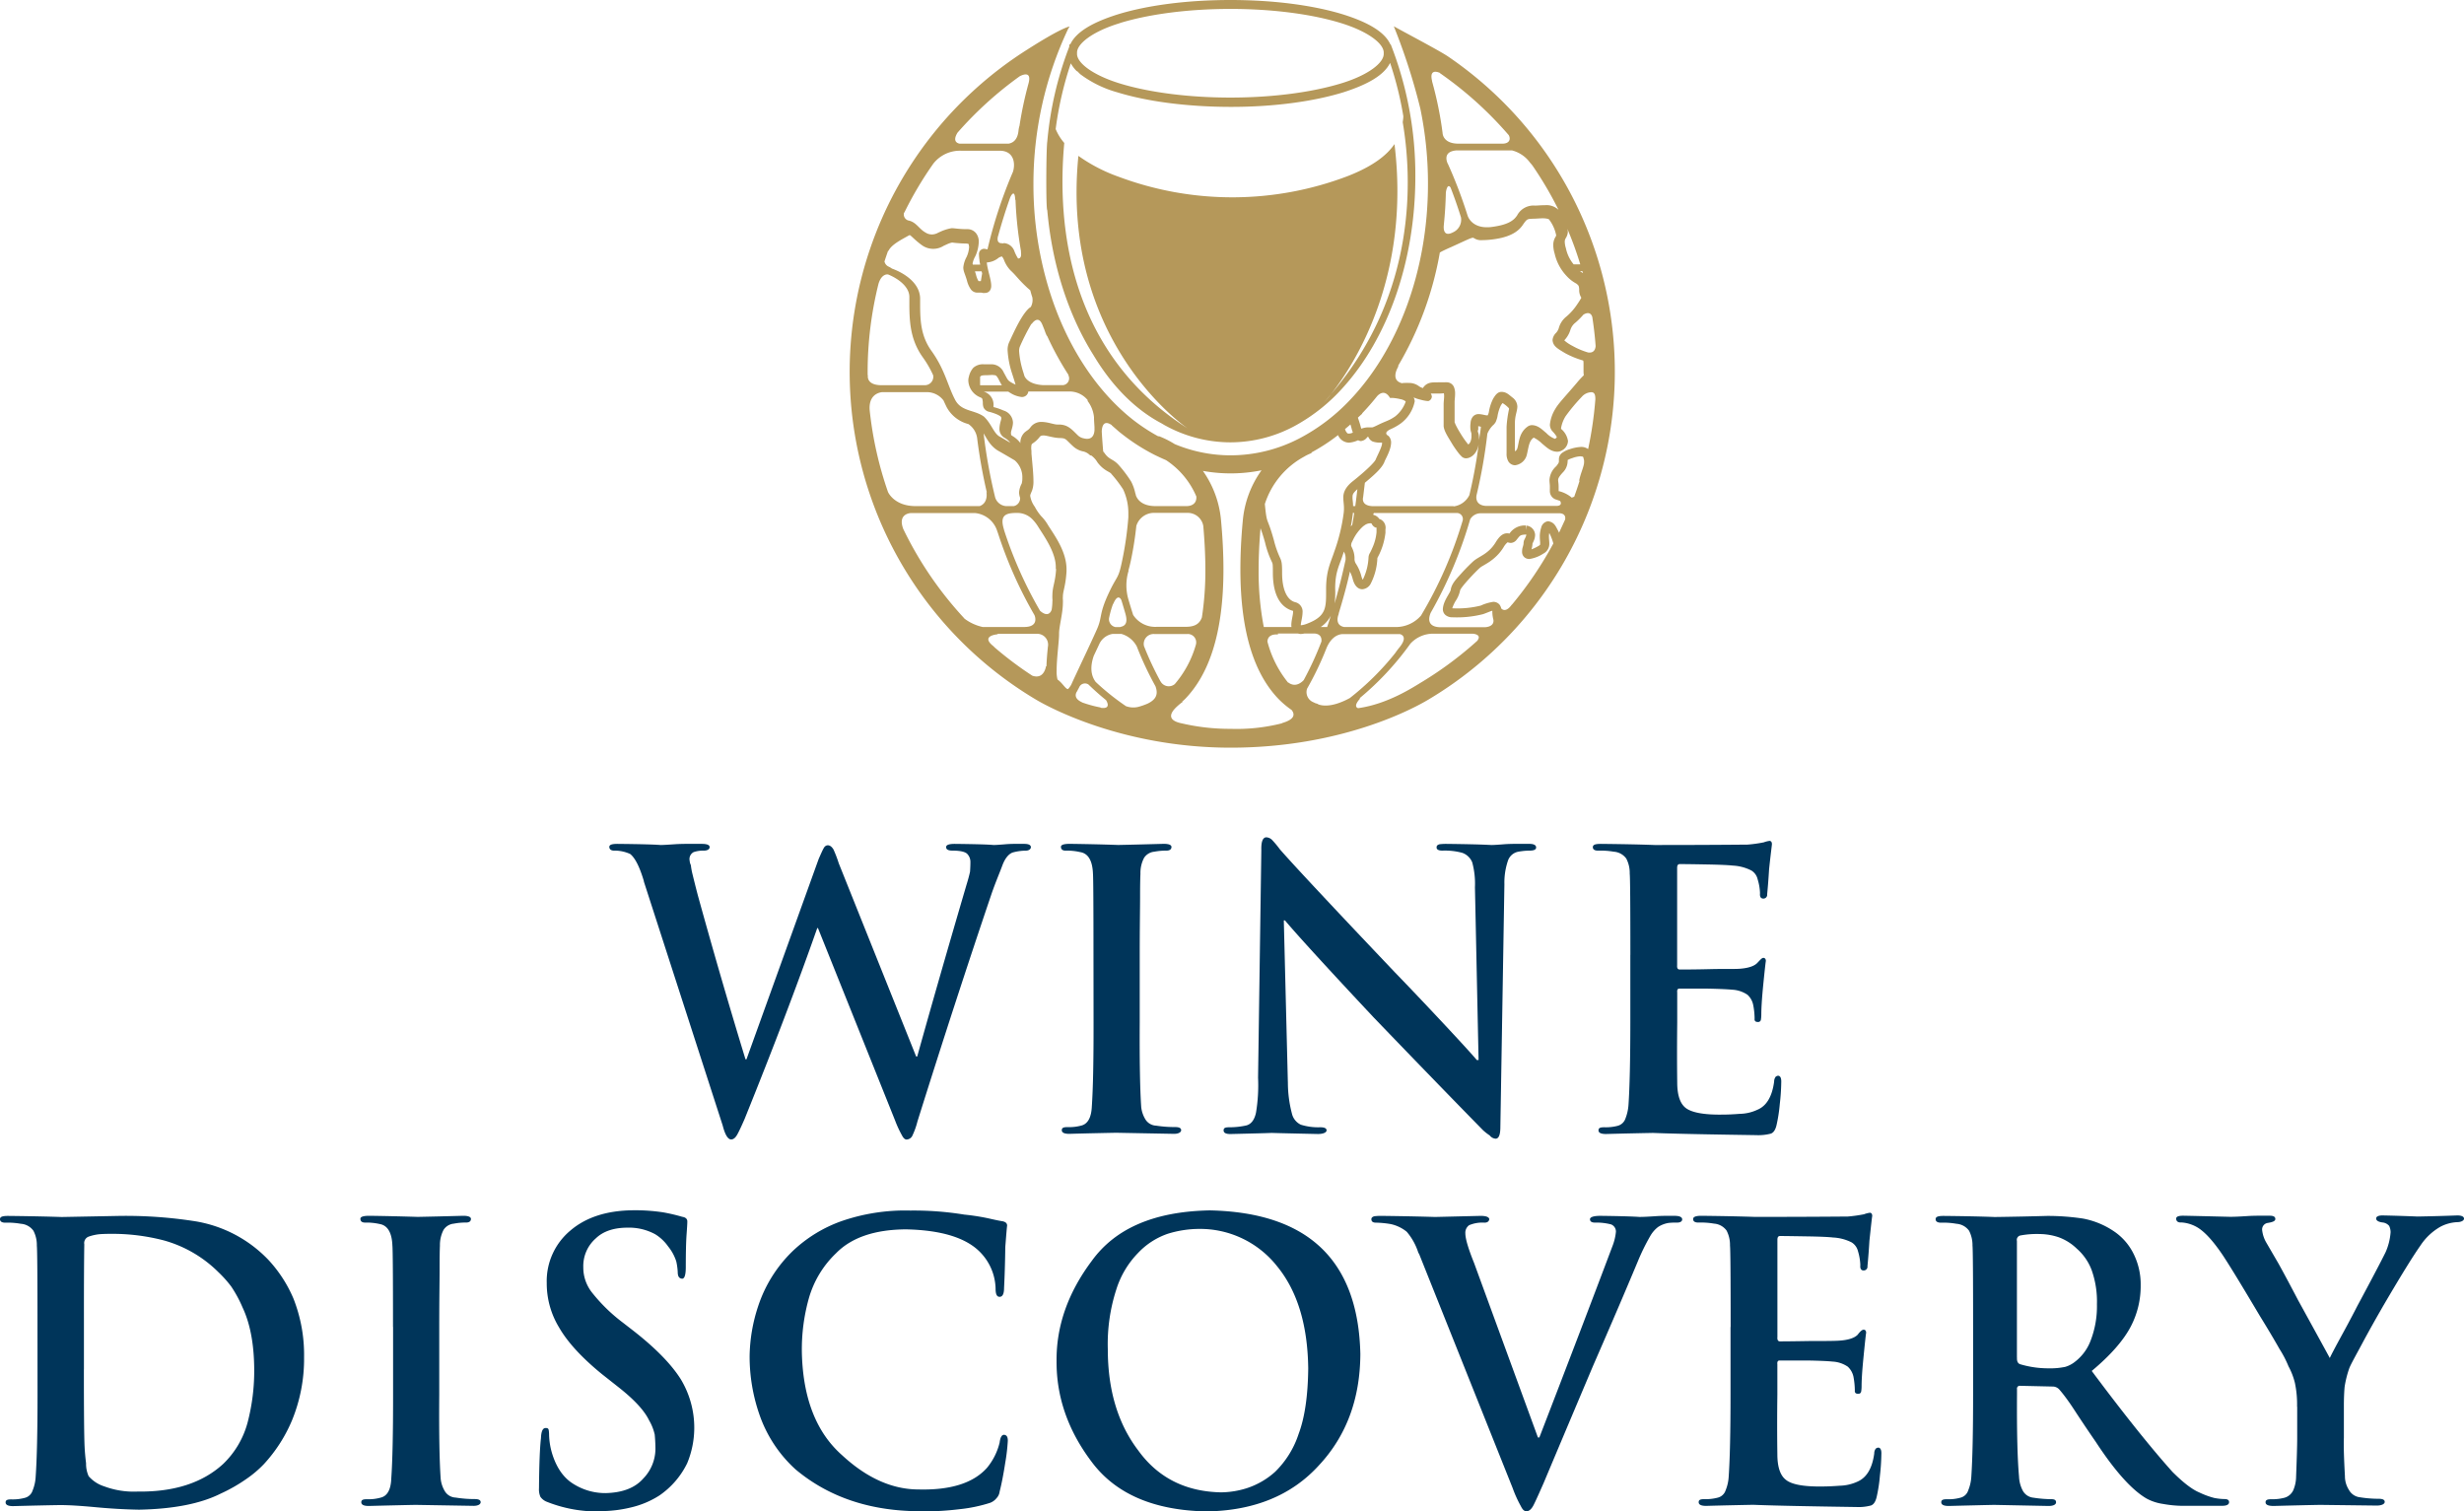 <svg xmlns="http://www.w3.org/2000/svg" viewBox="0 0 610.66 374.56">
    <defs>
        <style>.cls-1{fill:#00355a;}.cls-2{fill:#b5985a;}</style>
    </defs>
    <title>Ресурс 1@2x</title>
    <g id="Слой_2" data-name="Слой 2">
        <g id="Слой_1-2" data-name="Слой 1">
            <path class="cls-1"
                  d="M159.59,218.42q-1.57-5.34-3.42-6.79a9.26,9.26,0,0,0-3.68-.83c-.92.06-1.43-.23-1.48-.86s.73-.81,2-.81q8.28.08,10.71.28c.48,0,1.65-.06,3.51-.19s4-.09,6.71-.09c1.29,0,1.93.27,1.93.81s-.61.92-1.67.86a7.13,7.13,0,0,0-2.29.37,1.94,1.94,0,0,0-1,2.09,3.42,3.42,0,0,0,.31,1.16,16.66,16.66,0,0,0,.35,2c.37,1.51.83,3.38,1.41,5.58q5.8,21,11.78,40.52H185l17.87-49.59c.57-1.33,1-2.27,1.3-2.79s.69-.66,1-.66c.52,0,1,.37,1.41,1.07a30.86,30.86,0,0,1,1.29,3.39l19.18,47.88h.27q4.94-17.78,12.24-42.65c.36-1.15.64-2.2.85-3.16.06-.93.09-1.72.09-2.38a2.85,2.85,0,0,0-.86-2.09c-.6-.5-1.8-.74-3.59-.74-1.05,0-1.57-.29-1.57-.86s.72-.81,2.15-.81c5.23.06,8.41.15,9.59.28.48,0,1.48-.06,3-.19s3-.09,4.63-.09c1,0,1.57.24,1.63.73s-.42.95-1.27.95a12.44,12.44,0,0,0-3.25.46c-1,.37-1.9,1.46-2.56,3.25s-1.62,4-2.61,6.83q-9,26.55-18.42,56.58a18.33,18.33,0,0,1-1.2,3.39,1.66,1.66,0,0,1-1.49,1.08c-.41,0-.8-.35-1.17-1.08a27.11,27.11,0,0,1-1.67-3.62L202.72,230h-.18q-7.29,20.77-18,47.3-1.22,2.8-1.85,3.91c-.44.77-.94,1.17-1.48,1.17-.81,0-1.52-1.17-2.11-3.48l-19.54-60.47Z"/>
            <path class="cls-1"
                  d="M271,236.66q0-18.67-.13-20.17c-.12-3.18-1.17-5-3.16-5.32a14.37,14.37,0,0,0-3.32-.37c-1,.07-1.45-.26-1.45-.95,0-.49.74-.73,2.2-.73,4.4.06,8.4.15,12,.28,3.12-.06,6.87-.16,11.25-.28q1.85,0,1.94.73c0,.69-.5,1-1.5.95a15.77,15.77,0,0,0-2.76.27,3.4,3.4,0,0,0-2.53,1.52,8,8,0,0,0-.9,3.93c-.06,1.27-.09,3.21-.09,5.8s-.09,7.4-.09,14.38v16.75q-.08,14.27.37,20.89a7.41,7.41,0,0,0,1,3,3.27,3.27,0,0,0,2.7,1.62,30.06,30.06,0,0,0,4.71.35c1,0,1.49.26,1.49.77s-.65.91-1.76.91l-14.36-.27c-3.1.06-7,.14-11.61.27-1.23,0-1.85-.3-1.85-.9s.41-.77,1.44-.77a11.39,11.39,0,0,0,3.31-.36c1.67-.37,2.57-2,2.69-4.75q.45-6.49.43-20.76Z"/>
            <path class="cls-1"
                  d="M319.18,268.17a30.57,30.57,0,0,0,1,7.8,4.07,4.07,0,0,0,2.2,2.75,14.44,14.44,0,0,0,4.81.64c1.06,0,1.58.26,1.58.77s-.81.9-2.15.9c-5.88-.13-9.68-.21-11.44-.27-1.34.06-4.66.14-9.93.27-1.36.06-2-.24-2-.9s.49-.77,1.5-.77a19,19,0,0,0,4.15-.46c1.18-.32,2-1.37,2.38-3.17a41.45,41.45,0,0,0,.51-8.65l.81-56.38c-.06-2.08.34-3.14,1.21-3.2a2.2,2.2,0,0,1,1.58.79,23.64,23.64,0,0,1,1.8,2.18q5.07,5.82,28.55,30.54,5.26,5.43,12,12.64T366,262.7h.44l-.9-42.79a20.31,20.31,0,0,0-.67-6.19,4.14,4.14,0,0,0-2.47-2.37,16.3,16.3,0,0,0-4.91-.55c-1,0-1.51-.29-1.45-.86,0-.37.25-.59.74-.72a13.31,13.31,0,0,1,1.67-.09c5.14.06,8.87.15,11.14.28.55,0,1.6-.06,3.21-.19s3.54-.09,5.79-.09c1.35-.06,2.05.21,2.11.81s-.53.86-1.62.86a16.45,16.45,0,0,0-2.8.27,3.37,3.37,0,0,0-2.58,2.28,17,17,0,0,0-.86,5.81l-1,60.1c0,1.94-.38,2.93-1.19,2.93a2,2,0,0,1-1.44-.8,12.72,12.72,0,0,1-1.67-1.3q-10.79-11-27.15-28-17.21-18.38-21.94-24h-.28l1,40Z"/>
            <path class="cls-1"
                  d="M404.06,236.66q0-18.67-.16-20.17a7.68,7.68,0,0,0-.85-3.71,4.15,4.15,0,0,0-3.1-1.71,19,19,0,0,0-3.61-.27c-1.06.06-1.58-.23-1.58-.86s.68-.81,2-.81c5.58.06,10,.15,13.3.28q12.42,0,23.06-.1a34.26,34.26,0,0,0,4-.56,6.46,6.46,0,0,1,1.48-.37c.37.07.54.35.54.84,0,.19-.28,2.24-.7,6.16-.12,2-.27,4.05-.48,6.25a.94.94,0,0,1-.93,1.06c-.65,0-.93-.45-.84-1.35a13.08,13.08,0,0,0-.59-3.44,3.43,3.43,0,0,0-1.57-2.18,11.29,11.29,0,0,0-4.6-1.21c-1-.12-3.19-.22-6.37-.28s-5.48-.09-6.78-.09c-.42,0-.63.31-.63.93v24.12c-.06.71.14,1.07.63,1.07,1.42,0,3.92,0,7.5-.09s6,0,7.31-.09c2.17-.15,3.65-.64,4.42-1.44s1.14-1.26,1.51-1.26.62.27.62.79c-.06.19-.32,2.51-.75,6.92q-.38,4.1-.38,6.37a8.15,8.15,0,0,1-.09,1.17.68.68,0,0,1-.76.64c-.6,0-.88-.27-.81-.84a18,18,0,0,0-.36-3.43,4.63,4.63,0,0,0-1.4-2.47,7.36,7.36,0,0,0-3.78-1.26c-1.11-.11-3.19-.21-6.26-.27H416.2c-.42,0-.6.3-.53.92v7.53q-.09,7.72,0,14.78c0,3.15.7,5.28,2.14,6.37s4.41,1.69,9,1.62c1.3,0,2.75-.06,4.35-.19a10.66,10.66,0,0,0,4.35-1c2.3-.94,3.69-3.29,4.18-7a2,2,0,0,1,.36-1.16,1,1,0,0,1,.66-.28c.55.06.79.63.74,1.72a52.44,52.44,0,0,1-.36,5.29,38.74,38.74,0,0,1-.81,5.24c-.27,1.16-.74,1.85-1.39,2.09a12.17,12.17,0,0,1-3.63.38q-19.15-.28-25.6-.55c-3.1.06-7,.14-11.65.27-1.23,0-1.85-.3-1.85-.9s.42-.77,1.44-.77a11.61,11.61,0,0,0,3.31-.36,2.77,2.77,0,0,0,1.93-1.81,11.44,11.44,0,0,0,.76-3.46q.44-6.54.45-20.28V236.66Z"/>
            <path class="cls-1"
                  d="M20.79,339.38q0,15.8.18,19.25c.06,1.2.18,2.54.36,4a7.44,7.44,0,0,0,.64,3.2,8.55,8.55,0,0,0,3.86,2.52,20.92,20.92,0,0,0,8.25,1.29q13.54.19,21.2-6.82a22.14,22.14,0,0,0,6.08-10.28A50.59,50.59,0,0,0,63,339.09q-.09-9.15-2.88-15.06a30.71,30.71,0,0,0-2.82-5.21,28.32,28.32,0,0,0-3.15-3.53,30.85,30.85,0,0,0-13.57-7.9A50.55,50.55,0,0,0,28,305.77c-1,0-2.11,0-3.32.09a11.83,11.83,0,0,0-2.71.6,1.71,1.71,0,0,0-1.08,1.91q-.1,6.27-.09,19v12ZM9.29,328.88q0-18.7-.16-20.18A7.65,7.65,0,0,0,8.28,305a4.19,4.19,0,0,0-3.11-1.72,18.68,18.68,0,0,0-3.6-.28c-1,.06-1.57-.23-1.57-.86s.67-.81,2-.81c5.58.06,10,.16,13.29.27l14.17-.27a111,111,0,0,1,19.08,1.35,32.28,32.28,0,0,1,17.91,9.47,33,33,0,0,1,6.26,9.62,38,38,0,0,1,2.65,14.58,40.08,40.08,0,0,1-3,15.66,37.22,37.22,0,0,1-7,10.87,27.19,27.19,0,0,1-4.15,3.53,39.89,39.89,0,0,1-6.48,3.72q-7.43,3.75-20.26,4c-3.45-.06-7-.26-10.62-.6s-6.6-.54-9-.54q-4.63.07-11.61.26c-1.23,0-1.85-.31-1.85-.91s.42-.76,1.44-.76a11.55,11.55,0,0,0,3.32-.38,2.72,2.72,0,0,0,1.93-1.82,10.42,10.42,0,0,0,.76-3.44c.31-4.36.46-11.14.46-20.28Z"/>
            <path class="cls-1"
                  d="M97.4,328.84q0-18.68-.15-20.16c-.12-3.18-1.17-5-3.15-5.34a14.62,14.62,0,0,0-3.33-.36c-1,.06-1.45-.25-1.45-.95,0-.49.73-.73,2.21-.73,4.41.06,8.4.16,12,.27q4.68-.09,11.25-.27c1.23,0,1.87.24,1.94.73,0,.69-.5,1-1.49.94a15.49,15.49,0,0,0-2.77.28,3.39,3.39,0,0,0-2.53,1.53,8.11,8.11,0,0,0-.9,3.91c-.06,1.27-.08,3.21-.08,5.82s-.09,7.39-.09,14.36v16.76q-.11,14.27.36,20.88a7.47,7.47,0,0,0,1,3,3.28,3.28,0,0,0,2.71,1.62,29.67,29.67,0,0,0,4.7.37c1,0,1.49.24,1.49.77s-.64.91-1.76.91L103,372.94q-4.65.09-11.62.27c-1.23,0-1.84-.31-1.84-.91s.42-.76,1.43-.76a10.92,10.92,0,0,0,3.31-.38q2.53-.56,2.69-4.73.46-6.52.45-20.78V328.84Z"/>
            <path class="cls-1"
                  d="M148.78,374.56a33.72,33.72,0,0,1-13.44-2.46,3.56,3.56,0,0,1-1.41-1.16,4.62,4.62,0,0,1-.35-2.09c.05-6,.22-10.2.49-12.45.05-1.61.42-2.45,1.06-2.5s.79.17.86.51a6.65,6.65,0,0,1,.09,1.11,17.55,17.55,0,0,0,.81,4.88q1.66,5.2,5.28,7.38a14.75,14.75,0,0,0,7.93,2.24q6.29-.14,9.34-3.63a10.63,10.63,0,0,0,3-7.25c0-1.22-.07-2.42-.18-3.63a12.34,12.34,0,0,0-1.4-3.53c-1.15-2.39-3.62-5.07-7.43-8.09l-4.28-3.38q-7.44-6.07-10.58-11.52a21,21,0,0,1-3.07-11.06,16.3,16.3,0,0,1,5.89-13q5.73-4.88,15.4-5a46.82,46.82,0,0,1,7.55.51,45,45,0,0,1,4.74,1.11c.83.13,1.26.51,1.26,1.15s-.07,1.6-.19,3.29-.19,4.41-.19,8c0,2-.32,3-1,2.89s-1-.57-1-1.71a15.49,15.49,0,0,0-.36-2.57,11.35,11.35,0,0,0-2-3.69,10.88,10.88,0,0,0-3.24-3.05,13.6,13.6,0,0,0-6.81-1.62c-3.44,0-6.09.9-7.93,2.69a9.12,9.12,0,0,0-3.06,7.11,10,10,0,0,0,2.12,6.23,41.69,41.69,0,0,0,7.66,7.48l2.58,2q8.23,6.42,11.77,12a23.22,23.22,0,0,1,3.37,12.3,22.94,22.94,0,0,1-1.75,8.56,20.64,20.64,0,0,1-6.89,8,22.52,22.52,0,0,1-7.2,3,32.16,32.16,0,0,1-7.49.88h0Z"/>
            <path class="cls-1"
                  d="M228.75,374.51q-19,.17-31.58-10.36a32.74,32.74,0,0,1-9-13.71,43.8,43.8,0,0,1-2.39-14.4,41,41,0,0,1,2.12-12.35A33.6,33.6,0,0,1,196.5,310a34.12,34.12,0,0,1,12-7.36A48.26,48.26,0,0,1,225.61,300a77.88,77.88,0,0,1,13.36,1c1.8.18,3.46.43,5,.73s2.88.66,4.23.88c.93.12,1.4.49,1.4,1.12-.07.43-.21,2.18-.45,5.23q-.09,6.07-.31,10.24c0,1.45-.38,2.18-1.1,2.18s-1-.7-1-2.09a13.35,13.35,0,0,0-3.59-8.73q-5.2-5.62-18.64-5.9-11.58.08-17.29,5.9a24.84,24.84,0,0,0-6.74,11.12,46.82,46.82,0,0,0-1.75,13.54q.4,17,10,25.44,9.18,8.48,19,8.46,11.83.28,16.86-5.34a15.53,15.53,0,0,0,3.15-6.28c.17-1.35.57-2,1.17-1.92s.86.55.86,1.45a46.91,46.91,0,0,1-.63,5.43q-.67,4.35-1.4,7.19a2.85,2.85,0,0,1-.76,1.62,3.73,3.73,0,0,1-1.62,1.17A37.28,37.28,0,0,1,237.9,374a75.1,75.1,0,0,1-9.14.56v0Z"/>
            <path class="cls-1"
                  d="M302.85,369.83a21.91,21.91,0,0,0,6.07-1,19.43,19.43,0,0,0,7.1-4.09,23.14,23.14,0,0,0,5.81-9.35c1.53-4.06,2.32-9.49,2.39-16.27q-.2-16.19-7.75-25.36a24.31,24.31,0,0,0-19.26-9.21,26.57,26.57,0,0,0-7.82,1.21,18.25,18.25,0,0,0-7.38,4.79,22.64,22.64,0,0,0-5.35,9,43.91,43.91,0,0,0-2.11,14.8q0,15.21,7.55,25.11,7.38,10.2,20.75,10.38ZM299,374.56q-19.63-.38-28.5-12.35-8.74-11.61-8.65-24.95-.1-13,8.74-24.8,8.77-12.14,29.28-12.5,36.49.79,37.27,35.58-.08,16.68-10.26,27.59Q316.74,374.29,299,374.56Z"/>
            <path class="cls-1"
                  d="M351.56,310.61a15,15,0,0,0-2.92-5.35,9.39,9.39,0,0,0-4-1.91A24.15,24.15,0,0,0,341,303c-.76,0-1.13-.29-1.13-.86,0-.35.26-.61.76-.73a12.81,12.81,0,0,1,1.67-.09c5.27.06,9.72.16,13.36.27l11.27-.27c1.36,0,2.07.27,2.17.81-.1.63-.56.92-1.4.86a8.32,8.32,0,0,0-3.6.64,2.28,2.28,0,0,0-.94,2c0,1.34.72,3.78,2.16,7.35l15.83,43.26h.35q10.39-26.9,18.13-47.45a13.21,13.21,0,0,0,.85-3.54,1.9,1.9,0,0,0-1.21-1.82,14.81,14.81,0,0,0-3.68-.45c-1,.06-1.49-.19-1.54-.77s.86-.9,2.57-.9c4.92.06,8.13.16,9.66.27.94,0,2.25-.06,4-.18s3.21-.09,4.69-.09c1.22,0,1.87.27,1.93.81s-.48.92-1.44.86c-.45,0-1.09,0-1.93.09a6.68,6.68,0,0,0-2.6,1,7.5,7.5,0,0,0-1.94,2.24,52.64,52.64,0,0,0-3.11,6.35q-4.53,10.84-11.06,25.8-9,21.3-12.23,29c-1.17,2.66-2,4.51-2.52,5.53s-1.13,1.53-1.75,1.53-1-.45-1.44-1.33a30.07,30.07,0,0,1-2-4.43l-23.25-58.19Z"/>
            <path class="cls-1"
                  d="M428.91,328.84q0-18.68-.16-20.16a7.66,7.66,0,0,0-.85-3.72,4.22,4.22,0,0,0-3.11-1.72,19.08,19.08,0,0,0-3.6-.27q-1.57.09-1.58-.86c0-.55.68-.81,2-.81,5.58.06,10,.16,13.3.27q12.42,0,23.06-.09a36.28,36.28,0,0,0,4-.56,6.16,6.16,0,0,1,1.5-.38c.36.06.53.34.53.84-.06.18-.28,2.23-.7,6.15q-.17,3-.48,6.25a.94.94,0,0,1-.94,1.07c-.64,0-.92-.45-.83-1.35a13.62,13.62,0,0,0-.58-3.43,3.55,3.55,0,0,0-1.59-2.19,11.34,11.34,0,0,0-4.6-1.2c-1.07-.13-3.18-.23-6.37-.28s-5.48-.09-6.77-.09c-.44,0-.64.31-.64.93v24.1c-.07.71.15,1.08.64,1.08q2.11,0,7.49-.09c3.53,0,6,0,7.32-.1,2.17-.16,3.64-.65,4.43-1.45.63-.83,1.12-1.26,1.49-1.26s.62.26.62.79c-.06.19-.31,2.49-.74,6.92-.26,2.72-.39,4.84-.39,6.37a7.36,7.36,0,0,1-.09,1.17.68.68,0,0,1-.76.64c-.61,0-.88-.28-.82-.83a19.38,19.38,0,0,0-.35-3.44,4.73,4.73,0,0,0-1.4-2.45,7.38,7.38,0,0,0-3.79-1.26c-1.12-.12-3.2-.22-6.26-.27h-6.86c-.42,0-.61.31-.54.93v7.52q-.1,7.72,0,14.78,0,4.73,2.13,6.35c1.42,1.15,4.43,1.71,9,1.64,1.3,0,2.75-.07,4.35-.19a11.14,11.14,0,0,0,4.35-1c2.3-1,3.68-3.3,4.18-7a1.89,1.89,0,0,1,.36-1.16,1,1,0,0,1,.68-.28c.54.06.78.64.72,1.71a52.15,52.15,0,0,1-.36,5.3,37.65,37.65,0,0,1-.81,5.25c-.28,1.15-.74,1.84-1.4,2.08a11.83,11.83,0,0,1-3.61.38q-19.15-.28-25.6-.55c-3.1.06-7,.14-11.65.27-1.23,0-1.84-.31-1.84-.91s.41-.76,1.42-.76a11.65,11.65,0,0,0,3.34-.38,2.73,2.73,0,0,0,1.92-1.82,10.48,10.48,0,0,0,.76-3.44c.3-4.36.45-11.14.45-20.28V328.84Z"/>
            <path class="cls-1"
                  d="M499.88,336.43c-.06.92.21,1.49.84,1.67a24.33,24.33,0,0,0,7,1,17.88,17.88,0,0,0,4.14-.37,7.05,7.05,0,0,0,2.38-1.25,11.85,11.85,0,0,0,3.79-5,23.59,23.59,0,0,0,1.66-9.26,23.31,23.31,0,0,0-1.3-8.44,13.27,13.27,0,0,0-3.69-5.34,12.69,12.69,0,0,0-4.51-2.83,15.29,15.29,0,0,0-4.63-.79,22.27,22.27,0,0,0-4.86.36,1.11,1.11,0,0,0-.84,1.35v28.95ZM489,328.88q0-18.7-.15-20.18A7.8,7.8,0,0,0,488,305a4.22,4.22,0,0,0-3.11-1.72,18.67,18.67,0,0,0-3.6-.28c-1,.06-1.58-.23-1.58-.86s.67-.81,2-.81c5.73.06,9.94.16,12.63.27q6.71-.09,13-.27a59.23,59.23,0,0,1,8.86.65,20.3,20.3,0,0,1,8.1,3.44,14.36,14.36,0,0,1,4.13,4.65,16.93,16.93,0,0,1,2.1,8.41,21.66,21.66,0,0,1-2.46,10.27q-2.74,5.22-9.67,11,12,16.08,20,25,4,4,6.66,5.11a20.13,20.13,0,0,0,3.69,1.36,14.34,14.34,0,0,0,2.57.28q1.12,0,1.12.76c0,.6-.58.91-1.74.91h-8.78a28.48,28.48,0,0,1-5.88-.47,12.26,12.26,0,0,1-4-1.3c-3.63-2.09-7.83-6.74-12.59-14-1.92-2.78-3.74-5.49-5.44-8.1s-3-4.22-3.69-5a2.22,2.22,0,0,0-1.67-.69l-8-.18a.68.68,0,0,0-.77.79v1.3q-.09,13.82.5,20.38a8.21,8.21,0,0,0,.89,3.44,3.36,3.36,0,0,0,2.69,1.82,30.52,30.52,0,0,0,4.49.37c.74,0,1.11.24,1.11.77s-.62.91-1.85.91l-13.52-.27q-4.18.09-11.23.27c-1.23,0-1.85-.31-1.85-.91s.43-.76,1.44-.76a10.87,10.87,0,0,0,3.31-.38,2.7,2.7,0,0,0,1.93-1.81,10.53,10.53,0,0,0,.77-3.44q.44-6.55.44-20.26V328.88Z"/>
            <path class="cls-1"
                  d="M569.29,348.61a25.72,25.72,0,0,0-.54-5.91,17.2,17.2,0,0,0-1.58-4.09,26.5,26.5,0,0,0-2.22-4.28q-2-3.54-4.9-8.24c-4-6.73-7-11.71-9.11-14.93q-3.6-5.36-6.38-7a8.91,8.91,0,0,0-3.88-1.21c-.83.06-1.29-.23-1.35-.86s.64-.81,1.76-.81c3.18.06,7.05.16,11.6.27,1,0,2.45-.06,4.24-.18s3.58-.09,5.61-.09c.91,0,1.36.27,1.36.81s-.68.79-2,1a1.63,1.63,0,0,0-1.27,1.72,7.89,7.89,0,0,0,1.08,3.21l3,5.16c1.48,2.67,3.09,5.7,4.86,9.08q6,10.91,7.83,14.28c.32-.7,1.16-2.31,2.51-4.8,1.28-2.33,2.73-5,4.31-8.09,3.58-6.66,5.91-11.1,7-13.31a14.8,14.8,0,0,0,1.25-5,3.66,3.66,0,0,0-.36-1.54,2.47,2.47,0,0,0-1.57-.84c-1-.11-1.61-.44-1.65-.94s.51-.81,1.56-.81c3.09.06,6,.16,8.69.27q5.11-.09,9.85-.27c1,0,1.6.24,1.67.73s-.64.94-1.76.94a9.92,9.92,0,0,0-4.05,1.11,14.57,14.57,0,0,0-5,4.7q-2.82,4-9.21,14.93c-1.95,3.38-3.69,6.49-5.22,9.35s-2.66,4.85-3.15,6a24.29,24.29,0,0,0-.72,2.36c-.21.84-.37,1.64-.48,2.38-.14,1.61-.18,3.21-.18,4.8v7.81q-.11,2.85.26,9.48a6.27,6.27,0,0,0,1,3.44,3.55,3.55,0,0,0,2.75,1.82,29.76,29.76,0,0,0,4.61.37c1,0,1.5.24,1.5.77s-.76.91-2,.91L575,372.94q-4.88.09-11.52.27c-1.36,0-2-.31-2-.91s.48-.76,1.47-.76a11.49,11.49,0,0,0,3.26-.38,3.43,3.43,0,0,0,2.12-1.81,8.82,8.82,0,0,0,.72-3.44c.17-4.42.27-7.58.27-9.47v-7.83Z"/>
            <path class="cls-2"
                  d="M393.59,111.29a2.83,2.83,0,0,0-1.8-.53,10.16,10.16,0,0,0-2.76.56,6.11,6.11,0,0,0-2,1,2,2,0,0,0-.68,1.55c0,.21,0,.32,0,.4,0,.28,0,.44-.66,1.27a4.92,4.92,0,0,0-1.68,3.39c0,.66.1,1.07.1,1.61,0,.17,0,.35,0,.54a4.57,4.57,0,0,0,0,.51,2.18,2.18,0,0,0,1.68,2.25c.29.11.57.19.86.31,0,0,.8,1.23-1,1.23a3.54,3.54,0,0,0-.36,0h-17c-3.13-.2-2.31-2.85-2.31-2.85l0,0a128.89,128.89,0,0,0,2.64-15.06h0A6.31,6.31,0,0,1,370,105.4a2.38,2.38,0,0,0,.56-.64.91.91,0,0,0,.21-.41,5.53,5.53,0,0,0,.34-1.07,10,10,0,0,1,.82-2.74,3.62,3.62,0,0,1,.46-.65,7.67,7.67,0,0,1,1.19.9c.49.46.39.42.41.6a27.39,27.39,0,0,0-.61,4.4v6.59a3.69,3.69,0,0,0,.46,2,2,2,0,0,0,1.62.92h0a3.41,3.41,0,0,0,2.94-2.61c.48-2,.52-3.43,1.71-4.24a7.89,7.89,0,0,1,2.08,1.5c1.07.86,2.09,1.95,3.7,2a2.34,2.34,0,0,0,1.22-.33,2.76,2.76,0,0,0,1.49-2.33,4.82,4.82,0,0,0-1.71-3s0,0,0-.23a8.16,8.16,0,0,1,1.1-2.89,44.84,44.84,0,0,1,4-4.8h0a3.31,3.31,0,0,1,2.39-1.17c.9,0,1,.83,1,1.78a93.08,93.08,0,0,1-1.8,12.35Zm-2.11,7.83c-.41,1.34-.86,2.66-1.35,4a2,2,0,0,0-.57.22.35.35,0,0,1-.11-.09,7.89,7.89,0,0,0-3-1.51.42.42,0,0,0-.17,0v-.09c0-.08,0-.17,0-.23,0-.35,0-.6,0-.81,0-.81-.12-1.32-.12-1.61s0-.64,1.12-1.88a4,4,0,0,0,1.23-2.78,1.54,1.54,0,0,0,0-.33,5.44,5.44,0,0,1,1.18-.49,6.59,6.59,0,0,1,2-.44c.86.12.61,0,.9,1,0,.12,0,.22,0,.33.06,1.12-.88,2.8-1.23,4.77ZM386.37,132c-.07-.12-.1-.26-.16-.39-.62-1-.82-2.13-2.5-2.44a2,2,0,0,0-1.75,1.58,7.22,7.22,0,0,0-.34,2.22c0,.77.1,1.36.08,1.71s.09.26-.31.56a11.17,11.17,0,0,1-1.84.9,6.13,6.13,0,0,0,.26-1.46v0c.07-.13.17-.34.3-.64a3.81,3.81,0,0,0,.34-1.44,2.4,2.4,0,0,0-2.11-2.34l-.15,1.1v-1.13a4.55,4.55,0,0,0-4.09,2,2.65,2.65,0,0,0-.59-.07c-1.07,0-1.94.75-2.85,2.27-1.78,2.87-4,3.37-5.48,4.62-.6.54-1.93,1.83-3.13,3.18s-2.33,2.46-2.52,4h0c-.21.81-1.84,2.73-1.94,4.66a1.88,1.88,0,0,0,.7,1.57,2.64,2.64,0,0,0,1.72.52,26.29,26.29,0,0,0,7.57-.79c.88-.3,1.85-.75,2.27-.83,0,.07,0,.16,0,.25a8.12,8.12,0,0,0,.27,2c.08.51,0,1.67-2.09,1.83H357.43a5.3,5.3,0,0,0-.54,0c-3.52-.12-2.7-2.67-2.31-3.59a106.33,106.33,0,0,0,9.77-23.14,3,3,0,0,1,2.53-1.51h19.58l0,0s1.73-.09,1.43,1.55c-.5,1.1-1,2.2-1.51,3.27Zm-11.62,17.77c0,.06-.08.09-.12.13-1.59,2.2-2.58.87-2.58.87a.08.08,0,0,1,0,0,2.37,2.37,0,0,0-.42-.93,2,2,0,0,0-1.55-.69h0a11.59,11.59,0,0,0-3.11.93,23.76,23.76,0,0,1-6.89.67h-.17a9.1,9.1,0,0,1,.82-1.79,7.42,7.42,0,0,0,1.13-2.63c.14-.79,4-4.84,4.89-5.59.66-.69,3.76-1.66,5.9-5.15a4.41,4.41,0,0,1,.88-1.11.38.38,0,0,1,.11-.09,3.09,3.09,0,0,0,.77.16,1.93,1.93,0,0,0,1.49-.83c.88-1.09.82-1.15,2.28-1.26,0,0,.05,0,.07,0s0,0,0,.07a1.31,1.31,0,0,1-.14.53c-.35.86-.42.66-.52,1.46a.65.65,0,0,0,0,.24,7.42,7.42,0,0,1-.23.91,3.71,3.71,0,0,0-.14,1,1.8,1.8,0,0,0,.51,1.37,1.84,1.84,0,0,0,1.3.49,8.64,8.64,0,0,0,3.47-1.34,2.69,2.69,0,0,0,1.47-2.51c0-.61-.1-1.15-.09-1.71a3.49,3.49,0,0,1,.09-.89,14,14,0,0,1,1,2.6,91,91,0,0,1-10.19,15.08Zm-8.52,8.93A90.42,90.42,0,0,1,352.41,169c-2,1.19-8.39,5.47-15.83,6.5-1.39-.49.55-2.43.55-2.43h-.22a71.94,71.94,0,0,0,12.63-13.55,7.61,7.61,0,0,1,6-2.47l.43,0h9.06v0s2.23.13,1.18,1.59Zm-39.58,15.78a3,3,0,0,0-.6-.19l-.57-.27a2.71,2.71,0,0,1-1.55-3.34,78,78,0,0,0,4.85-10.14c1.62-3.74,4.19-3.39,4.19-3.39v0h14c.78.23,1.71,1-.12,3.27a17.18,17.18,0,0,0-1.06,1.41,67.26,67.26,0,0,1-11.26,11.16c-1.69.93-5.19,2.53-7.85,1.56Zm-7.39-5.28A26.8,26.8,0,0,1,314.11,159c.1-2.12,2.6-1.75,2.6-1.75V157h5a2.46,2.46,0,0,0,.53.11h.06a4.54,4.54,0,0,0,.94-.11h2.17v0s2.32-.26,2.08,2a79.13,79.13,0,0,1-4.4,9.56c-.8.84-2.24,1.79-3.86.54Zm-1.54,10.05a45.79,45.79,0,0,1-12.79,1.37A52.2,52.2,0,0,1,293,179.29c-3.78-.73-3.11-2.5-1.39-4.12.12-.1.23-.23.35-.32a13.39,13.39,0,0,1,1.27-1l-.31.08c.29-.26.59-.51.86-.79,5.6-5.83,9.44-15.7,9.43-32.1,0-3.66-.19-7.64-.59-12a25,25,0,0,0-4.5-12.34,38.65,38.65,0,0,0,14.53-.15A25.17,25.17,0,0,0,308,129.09c-.41,4.35-.59,8.33-.59,12,0,16.4,3.83,26.27,9.42,32.1a22.24,22.24,0,0,0,3.28,2.76c1,1.29.47,2.43-2.43,3.26Zm-30.14-10.44a77,77,0,0,1-4.06-8.69,2.45,2.45,0,0,1,2.52-3l0,0h8.23a2.08,2.08,0,0,1,2.1,2.68,25.77,25.77,0,0,1-5.22,9.73,2.32,2.32,0,0,1-3.54-.69Zm-3.07,5.52a16.67,16.67,0,0,1-2.41.85,5.28,5.28,0,0,1-3.05-.18,60.76,60.76,0,0,1-7.5-6c-1.4-1.85-1.27-4.22-.48-6.47l1.36-2.9a4.41,4.41,0,0,1,3.35-2.54h2.12a6.27,6.27,0,0,1,3.84,3.12,80.25,80.25,0,0,0,4.62,9.85c.67,1.81.33,3.19-1.86,4.27Zm-11.74,1a30.24,30.24,0,0,1-4.52-1.23.24.24,0,0,1-.11-.07c-2.65-1.2-1.08-2.87-1.08-2.87H267a10.82,10.82,0,0,0,.54-1l0,0a1.55,1.55,0,0,1,2.21-.53c1.42,1.37,2.86,2.66,4.36,3.87.32.51,1.25,2.29-1.35,1.9Zm4.89-19.93h-1.23a2,2,0,0,1-1.58-2.18,22.87,22.87,0,0,1,.94-3.4c.08-.12.14-.25.21-.39,1.12-2.5,1.88-.77,1.88-.77s.08.21.18.54c.25.83.49,1.64.73,2.47.05.17.11.35.15.53C279.4,153.88,279.24,155.09,277.66,155.36Zm-12.82,15.22c-.2.19-.21.14-.21.16a.63.63,0,0,1-.24-.11c-.58-.37-1.24-1.52-2.3-2.27a7.66,7.66,0,0,1-.22-2.23c0-3,.6-7.27.6-9V157c0-1.76.94-5,.95-7.55a8.08,8.08,0,0,0,0-.84,4.06,4.06,0,0,1,0-.74c0-1.43.68-2.59.9-6.27,0-.19,0-.34,0-.51,0-4.38-2.88-8.27-4.57-10.93a10.94,10.94,0,0,0-1.73-2.27,11.76,11.76,0,0,1-1.56-2.3,6.09,6.09,0,0,1-1.14-2.71c0-.27.14-.55.47-1.34a6.62,6.62,0,0,0,.33-2.39c0-1.75-.25-4-.49-6.74,0-.48,0-.83-.06-1.16,0-1.25.16-1.15.29-1.32a6.69,6.69,0,0,0,1.75-1.58c.27-.35.43-.4.95-.44.92,0,2.41.59,4,.64h.15c1.51.07,1.29.24,3.09,1.91a5.25,5.25,0,0,0,2.49,1.38,3.38,3.38,0,0,1,1.7.84l.2.18.23,0A5.48,5.48,0,0,1,272,114.6c1.62,2.14,3.17,2.32,3.45,2.87a31.17,31.17,0,0,1,2.9,3.81,13.77,13.77,0,0,1,1.29,5.95c0,.35,0,.69,0,1a83.37,83.37,0,0,1-1.53,10.7c-1,4.86-1.15,3.33-3.46,8.34s-1.45,5.69-2.8,8.69c-1.47,3.33-3.93,8.44-6.14,13.22a4.59,4.59,0,0,1-.86,1.41ZM261.74,141c-.2,3.38-.89,4.24-.92,6.43a9.33,9.33,0,0,0,0,1,2.77,2.77,0,0,1,0,.61,13.93,13.93,0,0,1-.19,2.09c-.77,2-2.45.63-2.89.21a103.22,103.22,0,0,1-8.91-20,.14.14,0,0,0,0-.07c-1-3.22,0-4.12,2.85-4.15h.17a5.22,5.22,0,0,1,4,1.56,10.73,10.73,0,0,1,1.53,2c1.78,2.75,4.31,6.47,4.28,9.91V141Zm-2.38,24.11-.13,0s-.44,3.37-3.39,2.34a87.79,87.79,0,0,1-9.26-6.94c-.18-.17-.33-.34-.56-.52-3-2.49,1.21-2.8,1.21-2.8l.06-.12h9.9a2.7,2.7,0,0,1,2.51,3.24C259.55,161.8,259.39,163.54,259.35,165.12ZM239,153.26a90.39,90.39,0,0,1-15.12-22.12c-1.38-3.54,1.25-4,2-4h15.72a6.41,6.41,0,0,1,5.56,4.52c.08.21.14.39.21.59a104.93,104.93,0,0,0,9,20.18h0s1.36,2.95-2.56,2.95l-.52,0h-9.76a11.68,11.68,0,0,1-4.56-2.11ZM220.1,122a90.69,90.69,0,0,1-4.57-20.4c-.24-3.43,1.86-4.25,3-4.41h11.52v0a5.2,5.2,0,0,1,3.79,2.06c.25.56.51,1.11.79,1.68a8.51,8.51,0,0,0,5.37,4.16,5.06,5.06,0,0,1,2.2,3.75,129.43,129.43,0,0,0,2.37,13.2l-.1-.08s.54,2.65-1.67,3.46H226.71c-5.05-.08-6.56-3.34-6.61-3.45Zm-5.07-29c0-.29,0-.57,0-.85a90.48,90.48,0,0,1,2.69-21.82c.73-2.4,2.09-2.38,2.39-2.31a12.88,12.88,0,0,1,1.82.91c2,1.2,3.45,2.85,3.44,4.67V74.9c0,4.44.1,9.18,3.37,13.7A25.55,25.55,0,0,1,231.27,93a2.09,2.09,0,0,1-2.1,2.46H218.89c-.18,0-.37,0-.6,0-3.73-.09-3.19-2.47-3.19-2.47l-.07,0Zm5.1-30.77a3,3,0,0,0,.18-.28c.83-1.44,3.19-2.62,4.86-3.56a.69.69,0,0,1,.24-.1c.14-.23,1.27,1.23,3.28,2.62a4.82,4.82,0,0,0,5.19,0l.94-.43c.25-.1.53-.22.76-.28s.33-.07.33-.1a32.11,32.11,0,0,0,3.65.26c.62.1.48,0,.62.82a6.74,6.74,0,0,1-.65,2.54,6.75,6.75,0,0,0-.79,2.54c0,1,.4,1.53.91,3.29a6.34,6.34,0,0,0,1,2.21,2,2,0,0,0,1.64.76H243a1.58,1.58,0,0,1,.57.08,2.46,2.46,0,0,0,.53,0,1.46,1.46,0,0,0,1.29-.69,2.09,2.09,0,0,0,.27-1.07c0-1.58-.9-3.8-1.09-5.7,0,0,0-.07,0-.1a4.93,4.93,0,0,0,2.72-1,2.25,2.25,0,0,1,1-.48s.12,0,.49.75A7.73,7.73,0,0,0,250.43,67c1.63,1.51,1.69,2,4.29,4.42.24.19.42.37.61.52.16.58.31,1.15.5,1.69l0,0a3.54,3.54,0,0,1-.4,2.5.15.15,0,0,1-.08,0c-2,1.43-4.07,6.15-5.3,8.8a4.5,4.5,0,0,0-.33,1.9,22.16,22.16,0,0,0,1.1,5.71c.35,1.07.68,2.13.87,2.78-.28-.13-.64-.3-.94-.47-1.06-.62-.91-.61-2-2.57a3.32,3.32,0,0,0-3.25-2c-.55,0-1.08,0-1.64,0a3.59,3.59,0,0,0-2.64.86,5,5,0,0,0-1.1,2.22,3.15,3.15,0,0,0-.14.93,4.65,4.65,0,0,0,2.78,4.1c.6.32.7.07.82,1.31a3.48,3.48,0,0,0,.16,1.25,2,2,0,0,0,1.48,1.12,13,13,0,0,1,2,.69c1,.51.88.59.94.86s-.43,1.32-.46,2.56a2.48,2.48,0,0,0,1.18,2.27,4.75,4.75,0,0,1,1.43,1.18l.06.08c-.7-.4-1.58-.93-2.5-1.45-1.58-.76-2.06-3.14-4-5-2.43-1.78-5.68-1.19-7.22-4.3-1.82-3.5-2.48-7.37-5.8-12-2.66-3.71-2.81-7.55-2.81-11.74V74.07c0-2.9-2.13-4.94-4.27-6.23a15.65,15.65,0,0,0-2.72-1.28,4.88,4.88,0,0,0-.76-.46,1.82,1.82,0,0,1-1.09-1.3c.29-.9.58-1.76.89-2.63Zm23.27,5.58c-.11.62-.21,1.23-.31,1.86l-.58,0v0a5.4,5.4,0,0,1-.62-1.57c-.1-.33-.19-.61-.26-.86h1.64C243.33,67.4,243.36,67.58,243.41,67.75Zm-19.29-15.1a89.26,89.26,0,0,1,7.18-12.13,8.38,8.38,0,0,1,6.85-3.23h9.6c3.56,0,3.95,3.15,3.31,5.21a115.68,115.68,0,0,0-6.32,19.25,6.7,6.7,0,0,0-.84-.16,1.35,1.35,0,0,0-1.12.66,1.49,1.49,0,0,0-.15.78,10.48,10.48,0,0,0,.12,1.33c0,.37.11.78.18,1.15H241.1a1.28,1.28,0,0,1-.06-.28,5.76,5.76,0,0,1,.66-1.76,9.21,9.21,0,0,0,.87-3.58,3.33,3.33,0,0,0-.68-2.16,2.71,2.71,0,0,0-2.22-1c-2.13,0-2.94-.24-3.85-.24a11.43,11.43,0,0,0-3.18,1.07l-.09,0-.08.07a2.63,2.63,0,0,1-.38.18,3.06,3.06,0,0,1-1.13.23,2.87,2.87,0,0,1-1.58-.47c-1.65-.9-2.28-2.62-4.3-3a1.55,1.55,0,0,1-1-2Zm23.26,5.75h0q1.35-4.93,3-9.55a.1.1,0,0,0,0,0s1.06-2.4,1.23.44c0,.12.06.19.08.3a94.11,94.11,0,0,0,1.35,12.56c0,.09,0,.17,0,.27.19,1.44-.37,1.58-.72,1.58a9.84,9.84,0,0,1-.88-1.73,3,3,0,0,0-2.54-2.08,2.72,2.72,0,0,0-.59.14l.14-.12C246.66,60.43,247.38,58.4,247.38,58.4ZM237.31,32.87a91.27,91.27,0,0,1,15.45-14c1.06-.52,3-1.15,2.09,2a91.3,91.3,0,0,0-2.18,10.28,6.05,6.05,0,0,0-.25,1.23c-.22,2.19-1.29,3-2.41,3.21H237.75C236.07,35.17,236.87,33.58,237.31,32.87Zm21,47.55c.17.4.33.84.51,1.25a16.08,16.08,0,0,0,.65,1.64,1,1,0,0,1,0-.16,74.25,74.25,0,0,0,5.36,9.79l-.08,0a1.69,1.69,0,0,1-1.32,2.51h-4.86c-3.12-.17-4.26-1.39-4.67-2.23-.08-.27-.16-.53-.24-.81a22.22,22.22,0,0,1-1.09-5.35,3,3,0,0,1,.16-1.1,54,54,0,0,1,2.88-5.7l.1,0s1.53-2.34,2.58.12ZM242.9,95.48c0-.7,0-1.39,0-2.09a1.07,1.07,0,0,1,.12-.14c.11-.11.31-.26,1.21-.26.73,0,1.33-.07,1.74-.07.89.12.81-.07,1.44.91a18.1,18.1,0,0,0,.89,1.65H242.9Zm9.92,27.85a2,2,0,0,1-1.55,2.09h-2a3.07,3.07,0,0,1-2.63-2.13,130.53,130.53,0,0,1-2.87-15.89c.8,1.3,1.62,3.1,3.55,4.27,2.16,1.22,4.16,2.42,4.17,2.42h0a5.54,5.54,0,0,1,1.88,4.32,4.84,4.84,0,0,1-.17,1.46,5.25,5.25,0,0,0-.64,2.18,4.3,4.3,0,0,0,.24,1.27Zm16.69-24a7.81,7.81,0,0,1,1.62,4.09c0,.83.08,1.63.12,2.46V106a.21.21,0,0,0,0,.07c0,.18,0,.37,0,.56-.06.95-.46,2.57-2.67,2a2.88,2.88,0,0,1-1.56-.85c-1.47-1.43-2.45-2.64-4.81-2.57h0a.33.33,0,0,0-.12,0c-.92,0-2.36-.63-3.92-.65a3.29,3.29,0,0,0-2.81,1.37c-.44.61-.75.67-1.39,1.2a3.51,3.51,0,0,0-1.09,2.71,1.36,1.36,0,0,1-.07-.15,6.92,6.92,0,0,0-2-1.71c-.33-.32-.16.07-.25-.53s.45-1.44.49-2.71a3.24,3.24,0,0,0-2.33-3,15.07,15.07,0,0,0-2.5-.86v-.3a3.34,3.34,0,0,0-2.41-3.52h6.09a3.9,3.9,0,0,0,.51.33,6.7,6.7,0,0,0,2.81,1,1.64,1.64,0,0,0,1.21-.48,1.72,1.72,0,0,0,.43-.89h10.28l0,0a5.79,5.79,0,0,1,4.46,2.18Zm6,6.06.77.67h0c.53.45,1,.91,1.57,1.33a48.44,48.44,0,0,0,8.22,5.3c1,.49,1.94.93,2.91,1.34a20.23,20.23,0,0,1,7.51,9c.14,1.53-.86,2.34-2.3,2.39h-8c-3.31-.06-4.36-1.76-4.69-2.67,0-.19-.1-.37-.14-.54v0a11.77,11.77,0,0,0-1-2.83,30.84,30.84,0,0,0-3.12-4.15c-1.39-1.54-2.32-1.25-3.46-2.89a4.18,4.18,0,0,0-.37-.45c-.14-1.65-.27-3.27-.36-5,.15-2.73,1.58-2.18,2.52-1.51Zm4.14,36c.2-.67.4-1.46.63-2.54a84.27,84.27,0,0,0,1.34-8.52,4.58,4.58,0,0,1,4.59-3.23h8.22a3.91,3.91,0,0,1,3.79,3.27c.33,3.87.51,7.43.51,10.7a76.15,76.15,0,0,1-.86,11.93c-.75,2.1-2.5,2.34-4.21,2.34h-7a6.53,6.53,0,0,1-5.83-2.95c-.41-1.29-.82-2.61-1.22-4a12.37,12.37,0,0,1,.11-7l0,0Zm40.51,14h-6.95a72,72,0,0,1-1.28-14.29q0-4.65.47-10.19c.27.76.64,1.78,1.13,3.57a23.58,23.58,0,0,0,1.7,4.81c.18.42.23.45.23,2.72,0,4.53,1.35,8.38,5,9.38h0a1.12,1.12,0,0,1,0,.35c0,.69-.41,1.92-.43,3.15a2.78,2.78,0,0,0,.05.51Zm9.66-2.81c-.29.94-.6,1.89-.91,2.81h-1.6A7.55,7.55,0,0,0,329.83,152.56Zm-6.47-39.5a11.91,11.91,0,0,1,1.68-.79l0-.17a46.69,46.69,0,0,0,6.59-4.3.86.86,0,0,0,.11.26,3,3,0,0,0,2.62,1.62,6.75,6.75,0,0,0,2.23-.6,2.08,2.08,0,0,0,.65.21,2.17,2.17,0,0,0,1.57-.9,1.62,1.62,0,0,0,.19-.18c.1,0,.13.09.13.07s0,0,.06.11a2.08,2.08,0,0,0,1,1,5.6,5.6,0,0,0,2.06.28l.28,0v.1c.06.83-1.13,3-1.54,4-.14.6-2.31,2.76-5.59,5.37-1.82,1.39-2.52,2.83-2.47,4.2,0,.88.16,1.62.16,2.62a9.79,9.79,0,0,1-.08,1.24,45.48,45.48,0,0,1-2.35,9.57c-.81,2.5-2,4.55-2,9.15s.21,6.81-4.95,8.71a5,5,0,0,1-1.32.3v-.05c0-.6.42-1.9.44-3.15a2.37,2.37,0,0,0-1.77-2.5c-2-.48-3.3-3-3.3-7.22,0-2.14-.08-2.84-.45-3.66a23.59,23.59,0,0,1-1.58-4.47c-1.72-6.21-1.71-3.47-2.25-9a20.48,20.48,0,0,1,9.92-11.83Zm11.34-7.87c.12.37.22.73.32,1.13s.19.58.27.85a2.08,2.08,0,0,1-1,.26c-.29,0-.33,0-.69-.51a3.31,3.31,0,0,1-.25-.61c.44-.37.9-.74,1.32-1.13Zm2.88-2.76q1.92-2,3.71-4.25c.49-.54,1.9-1.79,3.21.41l.57,0a11.33,11.33,0,0,1,2,.31,3,3,0,0,1,1.15.44.59.59,0,0,1,.17.12,2.83,2.83,0,0,1-.14.42,8.15,8.15,0,0,1-2.44,3.27c-1.61,1.12-2.11,1.07-4.22,2.1-1.38.68-1.44.65-1.66.65H339a1.22,1.22,0,0,0-.25,0,5.28,5.28,0,0,0-1.38.32c0-.13-.1-.27-.13-.46-.22-.84-.47-1.58-.71-2.27.35-.35.73-.68,1.09-1ZM358,97.17h0Zm2.27,28.26H340c-2.84-.2-2.16-2.25-2.16-2.25a.11.11,0,0,1,0-.05c.14-1.16.28-2.31.42-3.49,2.5-2.1,4.18-3.6,4.83-5.13.17-.63,1.62-2.85,1.67-4.79a2.21,2.21,0,0,0-.64-1.67c-.07-.09-.17-.11-.26-.18-.33-.26-.7-.77.67-1.46a13.9,13.9,0,0,0,2.55-1.42,9,9,0,0,0,3.54-5.56,2.63,2.63,0,0,0-.27-.95,9.11,9.11,0,0,0,1.74.58,9.91,9.91,0,0,0,1.62.32s.1,0,.33,0a1.24,1.24,0,0,0,.82-1.09,1.6,1.6,0,0,0-.27-.76c.39,0,.85,0,1.36,0h0a16,16,0,0,0,1.89-.07,3.71,3.71,0,0,1,.06.66c0,.66-.12,1.46-.12,2.12v5.38c.14,1.3,1.08,2.64,2.12,4.39a25.56,25.56,0,0,0,1.53,2.21,5.79,5.79,0,0,0,.69.78,1.58,1.58,0,0,0,1.16.58c1.32,0,2.83-1.2,3.2-3.56a120.69,120.69,0,0,1-2.32,12.67,5.07,5.07,0,0,1-3.92,2.81Zm-25,2c0-.12,0-.21,0-.32h.35c-.14,1-.32,2-.49,2.95-.12.16-.25.27-.36.42.2-1,.36-2,.48-3Zm2.73,2.9a2.46,2.46,0,0,1,1.56-.65.71.71,0,0,1,.37.07v0a1.83,1.83,0,0,0,1,1l.22,0c0,.12,0,.27,0,.47s0,.39,0,.69a12,12,0,0,1-1,3.78c-.22.52-.43.95-.6,1.28a2.37,2.37,0,0,0-.38,1.12,13.9,13.9,0,0,1-1.41,5.54.1.1,0,0,0-.06,0,5,5,0,0,1-.29-.76,10.3,10.3,0,0,0-1.32-3.1,2.23,2.23,0,0,1-.39-1.49c-.06-2.06-1-2.91-.83-3.23a1.79,1.79,0,0,1,.29-.9,10.67,10.67,0,0,1,2.82-3.85Zm-2.11-4.91h-.55c0-.95-.16-1.65-.14-2.11,0-.7,0-1,1.21-2.09-.18,1.41-.33,2.83-.53,4.2Zm-5.14,24.24a21.89,21.89,0,0,0,.15-3.77c0-4.21,1-5.6,1.92-8.48.08-.22.16-.47.23-.71a3.23,3.23,0,0,1,.43,1.61c0,.15,0,.27,0,.4C332.65,142.56,331.73,146.2,330.73,149.66Zm1,2.44c1-3.31,2-6.79,2.81-10.45a9.25,9.25,0,0,1,.69,1.84c.37,1.43,1.12,2.51,2.37,2.54a2.59,2.59,0,0,0,2-1.22,15.18,15.18,0,0,0,1.74-6.54,16.68,16.68,0,0,0,2-6.24c0-.32,0-.58,0-.83a2.31,2.31,0,0,0-1.26-2.51l-.27-.09a2.32,2.32,0,0,0-1.45-1,.39.39,0,0,1,.17-.47h19.84l0,0a.29.29,0,0,1,.11,0h.44a1.5,1.5,0,0,1,1.52,2,103,103,0,0,1-10.28,23.41,8.23,8.23,0,0,1-6.31,2.85c-.39,0-.69,0-.93,0H333.14c-2.64-.51-1.33-3.3-1.33-3.3l-.06,0Zm34.61-45.51c0-.18,0-.39,0-.68s0-.23,0-.31l.66.16c-.12,1.14-.32,2.22-.47,3.36a3.53,3.53,0,0,0,0-.46c0-1.41-.34-1.42-.3-2.06Zm-19.9-15.87a83.14,83.14,0,0,0,10.38-28.14c.15-.07.27-.16.37-.21.3-.16.94-.49,2.52-1.18,4.13-1.88,4.86-2.29,5.42-2.27h0a3.31,3.31,0,0,0,2.27.59,20.79,20.79,0,0,0,2.08-.13c4.36-.47,6.72-1.79,8-3.79,1-1.44,1.1-1.31,2.48-1.39.75,0,1.61-.1,2.37-.1,1,0,1.61.22,1.61.36a9.42,9.42,0,0,1,1.71,3.84c0,.12,0,.13-.24.54a3.79,3.79,0,0,0-.48,1.9,7.57,7.57,0,0,0,.34,2.1,11.88,11.88,0,0,0,2.95,5.54,8.77,8.77,0,0,0,2.4,1.88c.54.43.68.48.74,1.46a3.48,3.48,0,0,0,.46,1.95.53.53,0,0,0,.07.11c-.13.25-.44.79-1,1.6a14.18,14.18,0,0,1-2.7,3.07,5.45,5.45,0,0,0-1.9,2.9,3.19,3.19,0,0,1-.68,1.16,2.75,2.75,0,0,0-.86,1.79c.14,1.48,1.16,2.05,3.12,3.22a21.39,21.39,0,0,0,4.26,1.76c.14.06.22.07.24.11a3.23,3.23,0,0,1,.06.62c0,.26,0,.58,0,1s0,.6,0,.85a7,7,0,0,0,.07,1.14,20,20,0,0,0-1.69,1.83c-3,3.54-4.58,5.1-5.4,6.55a9.15,9.15,0,0,0-1.31,3.8,2.44,2.44,0,0,0,.6,1.67c.62.62,1.16,1.41,1.09,1.5s.08.06-.43.4h0a5.69,5.69,0,0,1-2.16-1.44c-1-.81-1.93-1.86-3.46-1.95a1.84,1.84,0,0,0-1.19.37c-2.14,1.54-2.09,3.91-2.5,5.3a1.24,1.24,0,0,1-.43.69.59.59,0,0,1-.14.14,2.09,2.09,0,0,1-.06-.55V105c0-2.09.55-2.87.61-4.22a2.88,2.88,0,0,0-1.2-2.26c-.92-.71-1.44-1.32-2.58-1.4s-1.68.84-2.2,1.65a11.09,11.09,0,0,0-1.07,3.29,3,3,0,0,1-.31.88s0,0,0,0c-.64,0-1.29-.29-2.22-.32a1.84,1.84,0,0,0-1.46.65,2.75,2.75,0,0,0-.56,1.62,5.31,5.31,0,0,0-.06.84c0,1.36.32,1.36.28,2a6.58,6.58,0,0,1,0,.68c-.11,1.14-.52,1.58-.79,1.74a22.21,22.21,0,0,1-1.85-2.62c-.44-.7-.85-1.41-1.14-2a6.55,6.55,0,0,1-.32-.71.55.55,0,0,1-.07-.17V99.56c0-.37.12-1.22.12-2a4.17,4.17,0,0,0-.29-1.66,1.94,1.94,0,0,0-1.78-1.16,2.53,2.53,0,0,0-.43,0c-.35,0-.94,0-1.54,0h0c-1.22.08-2.62-.23-3.73,1.13a.83.83,0,0,0-.18.3,3.08,3.08,0,0,1-1.1-.53,4.09,4.09,0,0,0-2.39-.74,9.51,9.51,0,0,0-1,0,3,3,0,0,0-.73.07c-3.08-.8-.85-4.22-.85-4.22l0,0ZM356.83,18.1a91.37,91.37,0,0,1,17.1,15.41c.58,1.14,0,2.09-1.57,2.09H361.45c-3.93,0-3.93-2.64-3.93-2.64h0a89.49,89.49,0,0,0-2.6-12.78.41.41,0,0,0,0-.11c-.68-2.78,1-2.41,1.95-2Zm1,37.61c.27-2.62.44-5.26.5-8h0s.31-2.45,1.16-1.25c.94,2.39,1.79,4.85,2.58,7.37a3.42,3.42,0,0,1-2,3.76c-2.77,1.42-2.23-1.9-2.23-1.9Zm21.5-15.27c.16.22.31.38.45.56a89.05,89.05,0,0,1,6.47,11,4.32,4.32,0,0,0-3.34-1.15c-1,0-1.88.1-2.47.1A4.59,4.59,0,0,0,376,53.37c-.86,1.32-2.35,2.39-6.51,2.9-4.9.51-5.79-2.9-5.79-2.9v0a115.66,115.66,0,0,0-4.79-12.6v0a.06.06,0,0,1,0,0c-.06-.12-.11-.23-.17-.33-.36-.87-.87-2.93,2.25-3.17h13.72A8,8,0,0,1,379.29,40.44ZM388.06,59a3.24,3.24,0,0,0,.51-1.61,5.46,5.46,0,0,0-.13-.68,85.89,85.89,0,0,1,3.2,8.8H390a9.14,9.14,0,0,1-1.92-4,5.74,5.74,0,0,1-.28-1.58,1.63,1.63,0,0,1,.25-.91Zm4.26,8.69-.74-.48h.59Zm2.31,10.92c.36,2.36.65,4.74.82,7.16-.15,1.67-1.32,1.67-1.91,1.57a18.76,18.76,0,0,1-3.79-1.6,10.32,10.32,0,0,1-1.92-1.25,1.1,1.1,0,0,1-.14-.16,6.47,6.47,0,0,0,1.47-2.46,3.65,3.65,0,0,1,1.33-1.95A19,19,0,0,0,392.4,78c.13-.11,1.74-1.13,2.23.59ZM358.88,14c-2.2-1.49-11.14-6.17-13.45-7.49A151.34,151.34,0,0,1,352,26.89a91.68,91.68,0,0,1,1.9,18.65c0,22-7.74,41.57-19.52,53.78a47.46,47.46,0,0,1-12.27,9.28,37,37,0,0,1-17.1,4.24,36,36,0,0,1-13.87-2.78,23.26,23.26,0,0,0-4-2l0,.12a46.12,46.12,0,0,1-6.42-4.21c-9.06-7.16-16.39-18.34-20.6-31.8v0a88.61,88.61,0,0,1-4-26.57,89.87,89.87,0,0,1,8.57-38.38l.39-.67c-2.56.67-9.2,4.91-10.54,5.77a94.5,94.5,0,0,0,2.21,161.06c2.8,1.67,21.32,11.91,48.24,11.91,27.39,0,45.3-9.69,49-11.91A94.52,94.52,0,0,0,358.88,14ZM265.39,15.7a8,8,0,0,0,1.54,2,.3.3,0,0,0,0-.1s.33.32.76.76a27.66,27.66,0,0,0,9.22,4.52c7.22,2.23,17.08,3.59,28,3.61s20.76-1.38,28-3.61c5.79-1.85,10.07-4.14,11.6-7.3a85.36,85.36,0,0,1,3.28,13.2c0,.51-.08,1-.15,1.52,2.24,13.14,3.89,42.18-17.8,67.41a36.84,36.84,0,0,1-2.6,3c1-1,1.73-2,2.6-3,6-7.58,19.77-29.23,15.76-62-1.9,2.78-5.33,5.48-11.59,7.93a80.38,80.38,0,0,1-56.75.17,40.44,40.44,0,0,1-10-5.18c-4.58,46.31,27.08,67.54,27.08,67.54-29.8-19-32.4-50.86-30.58-70.74a12.54,12.54,0,0,1-2.13-3.45,86.08,86.08,0,0,1,3.73-16.22Zm12.2-10c6.95-2.13,16.63-3.49,27.35-3.49s20.39,1.36,27.33,3.49,10.85,5.23,10.66,7.5c.18,2.25-3.65,5.38-10.66,7.5s-16.63,3.48-27.33,3.48-20.4-1.35-27.35-3.48-10.86-5.26-10.66-7.5C266.73,11,270.58,7.84,277.58,5.72ZM265,11.55a.86.86,0,0,0-.07.21,86.28,86.28,0,0,0-5.38,23.33c-.27,1.5-.37,16.7,0,17,1.21,13.74,5.32,26.19,11.5,36,4.2,7,9.79,13.13,16.86,16.85.3.17.61.38.93.54A33.59,33.59,0,0,0,305,109.62h0a33.65,33.65,0,0,0,16.31-4.3,44.62,44.62,0,0,0,11.52-9.26c10.94-12.07,17.92-31,17.94-52.27A88.84,88.84,0,0,0,344.67,11l-.09,0c-1.47-3.22-5.8-5.56-11.66-7.41C325.69,1.35,315.83,0,304.93,0s-20.77,1.35-28,3.59C271,5.47,266.72,7.81,265.25,11H265v.51Z"/>
        </g>
    </g>
</svg>